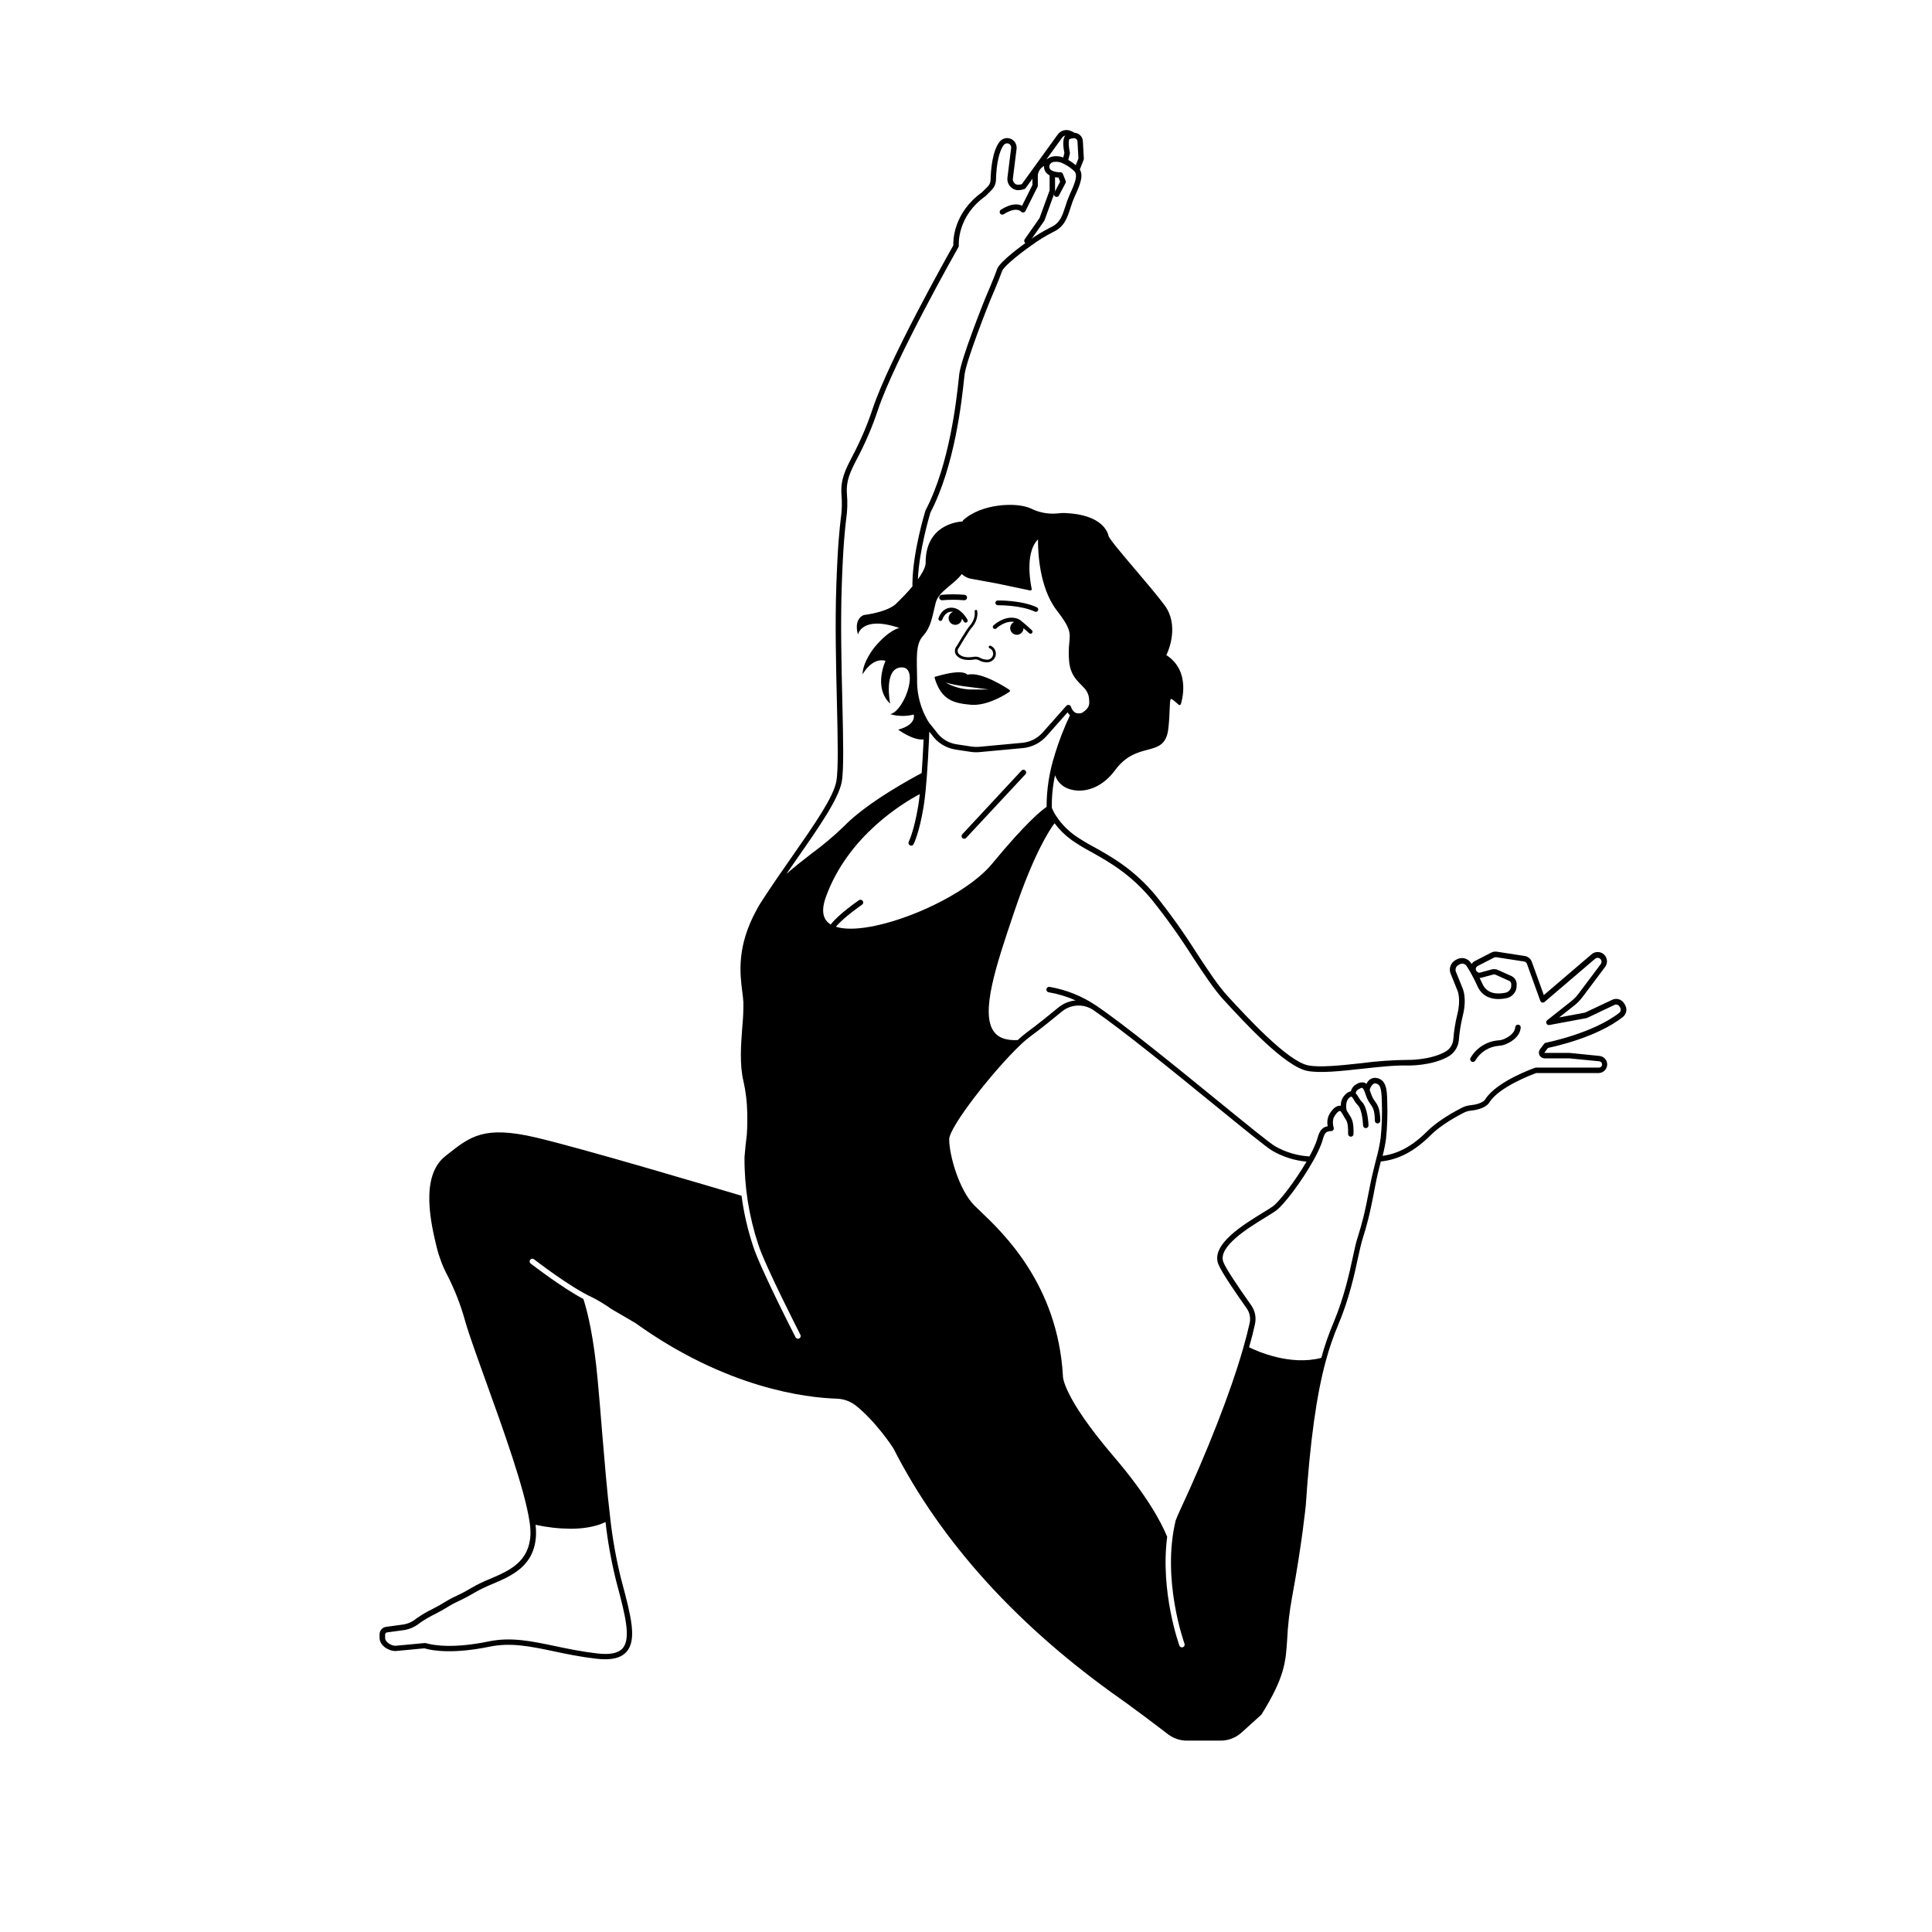 <?xml version="1.0" encoding="UTF-8"?>
<!-- Uploaded to: SVG Repo, www.svgrepo.com, Generator: SVG Repo Mixer Tools -->
<svg fill="#000000" width="800px" height="800px" version="1.1" viewBox="144 144 512 512" xmlns="http://www.w3.org/2000/svg">
 <g>
  <path d="m411.63 327.21c0.047-0.152-0.008-0.316-0.137-0.406-0.301-0.207-7.371-4.965-11.07-3.996-1.172-1.016-3.828-0.848-8.535 0.512h-0.066l0.004 0.004c-0.035 0.02-0.062 0.043-0.09 0.07l-0.043 0.102v0.043c-0.008 0.051-0.008 0.102 0 0.152 1.793 5.91 5.09 6.664 9.535 7.074 0.266 0 0.527 0.035 0.793 0.035 4.527 0 9.312-3.34 9.527-3.492 0 0 0.051-0.035 0.066-0.066 0.016-0.027 0-0.051 0-0.07l0.016 0.035zm-12.156-1.34c1.801 0.215 4.32 0.555 6.613 0.855h-4.938c-2.301-0.082-4.551-0.719-6.555-1.848 1.598 0.453 3.231 0.785 4.879 0.992z"/>
  <path d="m417.5 311.06c-1.02-0.98-2.086-1.91-3.195-2.777-0.379-0.234-0.793-0.402-1.227-0.492-3.051-0.633-5.699 1.855-5.816 1.965h0.004c-0.211 0.211-0.211 0.555 0 0.766 0.105 0.105 0.246 0.164 0.395 0.164 0.137 0 0.266-0.051 0.367-0.145 0 0 2.281-2.16 4.723-1.715v0.004c-0.141 0.066-0.27 0.148-0.383 0.25-0.473 0.383-0.719 0.98-0.652 1.582 0.07 0.605 0.445 1.133 0.996 1.395 0.547 0.266 1.191 0.227 1.707-0.098 0.516-0.324 0.828-0.887 0.828-1.496 0.762 0.676 1.441 1.289 1.441 1.297 0.102 0.117 0.25 0.188 0.41 0.184 0.207 0 0.395-0.121 0.484-0.312 0.086-0.188 0.059-0.41-0.074-0.57z"/>
  <path d="m400.39 308.22c-0.43-0.762-0.973-1.457-1.613-2.051-0.055-0.043-0.121-0.082-0.188-0.109-0.027-0.043-0.059-0.086-0.098-0.121-0.668-0.582-1.52-0.906-2.406-0.906-2.547 0.059-3.348 2.719-3.375 2.828-0.043 0.137-0.027 0.285 0.043 0.41 0.07 0.129 0.188 0.219 0.324 0.258 0.285 0.086 0.586-0.078 0.668-0.367 0 0 0.598-2.008 2.367-2.051h0.004c0.145 0 0.293 0.016 0.438 0.043-0.496 0.18-0.883 0.57-1.062 1.062-0.18 0.492-0.129 1.043 0.137 1.496 0.266 0.453 0.719 0.766 1.234 0.852 0.52 0.09 1.047-0.059 1.445-0.402 0.363-0.305 0.582-0.742 0.613-1.215 0.324 0.434 0.512 0.777 0.52 0.777 0.066 0.125 0.176 0.219 0.312 0.262 0.137 0.039 0.281 0.027 0.406-0.039 0.266-0.137 0.367-0.461 0.23-0.727z"/>
  <path d="m418.79 304.95c-4.16-1.949-10.328-1.812-10.387-1.812v-0.004c-0.168 0.004-0.328 0.07-0.445 0.191-0.113 0.121-0.18 0.285-0.176 0.449 0.023 0.352 0.312 0.621 0.664 0.621 1.023 0 6.312 0.059 9.809 1.691 0.082 0.043 0.176 0.066 0.266 0.062 0.293-0.004 0.543-0.211 0.605-0.496 0.066-0.285-0.074-0.574-0.336-0.703z"/>
  <path d="m399.52 303.07h-0.066 0.004c-1.918-0.164-3.844-0.164-5.758 0-0.191 0.02-0.383-0.039-0.531-0.16-0.152-0.121-0.246-0.293-0.266-0.484-0.043-0.398 0.246-0.754 0.645-0.797 2.012-0.176 4.035-0.176 6.047 0 0.395 0.02 0.703 0.355 0.688 0.754-0.02 0.395-0.355 0.703-0.754 0.688z"/>
  <path d="m405.61 319.53h-0.352l-0.613-0.094c-0.387-0.07-0.758-0.207-1.102-0.398-0.375-0.238-0.824-0.336-1.266-0.273-2.246 0.375-3.871 0-4.816-1.102-0.57-0.723-0.539-1.75 0.074-2.438l1.484-2.453 0.469-0.719-0.004-0.004c0.391-0.676 0.824-1.328 1.297-1.949 1.922-2.094 1.527-3.953 1.504-4.023-0.047-0.191 0.074-0.387 0.266-0.434 0.094-0.023 0.191-0.008 0.273 0.043 0.078 0.051 0.137 0.133 0.156 0.227 0 0.086 0.52 2.281-1.668 4.672v-0.004c-0.445 0.59-0.852 1.211-1.215 1.852-0.203 0.316-0.367 0.59-0.477 0.719l-1.496 2.484c-0.402 0.426-0.449 1.074-0.117 1.555 0.77 0.906 2.16 1.195 4.16 0.855 0.59-0.086 1.191 0.035 1.699 0.344 0.277 0.16 0.578 0.27 0.895 0.324l0.605 0.094h-0.004c0.461 0.074 0.93-0.059 1.285-0.359 0.352-0.305 0.555-0.75 0.551-1.215-0.004-0.629-0.379-1.191-0.957-1.441-0.184-0.078-0.266-0.289-0.188-0.473 0.082-0.184 0.293-0.27 0.477-0.188 0.836 0.363 1.383 1.188 1.387 2.102-0.008 1.258-1.027 2.277-2.289 2.281z"/>
  <path d="m409.64 200.89c-0.25 0-0.48-0.129-0.613-0.34-0.102-0.16-0.133-0.355-0.09-0.543 0.043-0.188 0.156-0.348 0.32-0.449 2.879-1.793 4.641-1.512 5.594-1.035l2.75-5.477v-2.695c-0.004-0.031-0.004-0.062 0-0.094 0.094-0.805 0.398-1.574 0.875-2.231 0.82-1.043 2.012-1.734 3.328-1.922 0.391-0.043 0.746 0.242 0.789 0.633 0.023 0.191-0.031 0.383-0.148 0.531-0.121 0.152-0.293 0.246-0.484 0.27-0.918 0.137-1.746 0.617-2.324 1.344-0.324 0.449-0.535 0.973-0.605 1.52v2.809c0 0.113-0.027 0.223-0.078 0.324l-3.195 6.383c-0.109 0.223-0.328 0.371-0.578 0.395-0.246 0.023-0.488-0.082-0.641-0.277-0.035-0.043-1.203-1.348-4.519 0.719-0.109 0.082-0.242 0.129-0.379 0.137z"/>
  <path d="m416.14 208.55c-0.148 0-0.293-0.043-0.418-0.129-0.32-0.23-0.398-0.676-0.172-1l3.938-5.629 2.672-7.336v-4.188c0-0.398 0.32-0.719 0.719-0.719 0.398 0 0.719 0.32 0.719 0.719v4.32c0 0.082-0.016 0.164-0.043 0.242l-2.742 7.535c-0.02 0.062-0.051 0.121-0.086 0.176l-3.996 5.699c-0.133 0.191-0.352 0.309-0.59 0.309z"/>
  <path d="m429.39 189.7c-0.094 0-0.184-0.02-0.27-0.051-0.176-0.07-0.32-0.211-0.395-0.387-0.074-0.176-0.078-0.371-0.008-0.551l1.078-2.707-0.25-4.512c-0.012-0.242-0.121-0.465-0.301-0.625-0.18-0.156-0.414-0.234-0.648-0.219h-0.223c-0.332 0.027-0.66 0.102-0.965 0.23-0.281 0.266-0.23 1.988 0.109 3.519 0.027 0.109 0.027 0.223 0 0.332l-0.539 2.16h-0.004c-0.094 0.387-0.484 0.621-0.871 0.523-0.383-0.094-0.617-0.484-0.523-0.871l0.496-2.016c-0.297-1.402-0.719-4.32 0.719-4.981v0.004c0.438-0.191 0.902-0.309 1.375-0.348h0.273c0.625-0.055 1.242 0.145 1.715 0.551 0.477 0.406 0.77 0.984 0.812 1.609l0.258 4.68c0.004 0.102-0.016 0.203-0.051 0.301l-1.137 2.879c-0.098 0.277-0.359 0.465-0.652 0.477z"/>
  <path d="m399.52 366.28c-0.18 0-0.355-0.066-0.488-0.191-0.281-0.281-0.281-0.734 0-1.016l15.703-16.891c0.277-0.262 0.707-0.262 0.984-0.004 0.277 0.258 0.305 0.688 0.066 0.98l-15.742 16.891 0.004 0.004c-0.137 0.145-0.328 0.227-0.527 0.227z"/>
  <path d="m534.33 425.43c-0.113 0-0.227-0.027-0.332-0.078-0.348-0.184-0.488-0.613-0.309-0.965 1.543-2.691 4.32-4.445 7.414-4.68 0.422-0.02 0.84-0.105 1.238-0.258 0.922-0.352 3.059-1.375 3.223-3.254 0.02-0.191 0.109-0.367 0.258-0.488 0.148-0.125 0.336-0.184 0.527-0.164 0.398 0.035 0.691 0.387 0.656 0.781-0.238 2.676-2.965 4.016-4.125 4.461v0.004c-0.527 0.199-1.086 0.32-1.648 0.359-2.598 0.188-4.938 1.645-6.254 3.894-0.125 0.242-0.375 0.391-0.648 0.387z"/>
  <path d="m574.62 410.25-0.215-0.352c-0.656-1.082-2.027-1.488-3.168-0.934l-7.199 3.391-6.852 1.273 4.074-3.203h0.004c0.812-0.656 1.535-1.41 2.156-2.246l5.902-7.867c0.812-1.008 0.707-2.469-0.238-3.356-0.945-0.883-2.41-0.883-3.359-0.008l-12.594 10.762-3.188-8.824h-0.004c-0.297-0.82-1.016-1.41-1.879-1.539l-7.406-1.145h0.004c-0.496-0.066-0.996 0.016-1.441 0.238l-4.32 2.223h0.004c-0.367 0.188-0.68 0.465-0.91 0.805l-0.195-0.301h0.004c-0.816-1.234-2.445-1.633-3.738-0.914l-0.383 0.207h0.004c-1.246 0.711-1.777 2.227-1.254 3.559l1.82 4.5s1 2.16-0.051 6.356v-0.004c-0.527 2.148-0.883 4.336-1.055 6.543-0.098 1.355-0.859 2.578-2.039 3.262-4.082 2.332-10.078 2.215-10.078 2.211l0.004-0.004c-4.051 0.039-8.094 0.324-12.109 0.855-5.461 0.598-11.121 1.215-14.23 0.598-5.457-1.094-16.137-12.695-21.27-18.273l-0.066-0.07c-2.504-2.719-5.144-6.738-8.203-11.379h0.004c-3.344-5.309-6.984-10.422-10.902-15.324-5.758-6.91-11.629-10.199-16.352-12.832-1.738-0.918-3.418-1.934-5.039-3.043-1.867-1.34-3.484-2.992-4.781-4.891-0.527-0.758-0.973-1.574-1.324-2.43-0.062-2.902 0.223-5.801 0.844-8.637 0.605 1.777 2.039 3.144 3.844 3.668 0.836 0.266 1.707 0.398 2.582 0.398 2.914 0 6.512-1.395 9.5-5.434 2.879-3.902 6.016-4.715 8.535-5.371 2.707-0.719 5.039-1.309 5.535-5.457 0.266-2.16 0.332-3.996 0.375-5.32 0.043-1.16 0.094-2.606 0.324-2.699 0.113-0.051 0.52 0.086 2.051 1.512v0.004c0.094 0.078 0.215 0.109 0.332 0.086 0.117-0.031 0.211-0.117 0.254-0.23 0-0.086 2.981-8.594-3.836-13.004 0.719-1.441 3.375-8.031-0.477-13.223-1.887-2.535-4.902-6.082-7.816-9.516-3.223-3.793-6.879-8.098-7.031-8.859-0.195-0.938-1.633-5.629-11.445-6.047-0.676-0.031-1.355 0-2.027 0.094-2.441 0.246-4.902-0.203-7.098-1.301-3.871-1.801-13.336-1.254-17.992 3.152-0.074 0.07-0.113 0.172-0.109 0.273-1.785 0.113-9.797 1.164-9.797 10.902 0 0 0.266 1.238-2.059 4.457 0.324-7.609 3.074-16.879 3.332-17.727 6.477-12.406 8.32-29.789 8.926-35.504l0.102-0.914c0.438-3.965 6.699-19.555 6.758-19.691 0.059-0.137 2.527-5.871 3.219-7.918 0.273-0.836 3.262-3.598 7.773-6.766 1.82-1.332 3.746-2.516 5.758-3.543 2.957-1.348 3.742-3.801 4.578-6.398 0.312-1.047 0.691-2.074 1.137-3.07 1.742-3.707 2.375-5.887 1.051-7.5-0.949-0.965-2.047-1.766-3.254-2.371-0.996-0.578-2.148-0.832-3.297-0.719-0.695 0.059-1.352 0.34-1.871 0.801-0.043 0.027-0.078 0.062-0.109 0.102-0.395 0.422-0.633 0.969-0.668 1.547-0.121 1.324 0.605 2.332 2.051 2.879 0.578 0.188 1.18 0.297 1.785 0.324l0.426 1.078-1.562 2.965c-0.094 0.168-0.117 0.371-0.062 0.555 0.059 0.188 0.184 0.344 0.355 0.434 0.172 0.09 0.375 0.105 0.559 0.047 0.184-0.059 0.336-0.191 0.422-0.367l1.715-3.254v0.004c0.098-0.188 0.109-0.402 0.035-0.598l-0.719-1.828c-0.113-0.297-0.406-0.484-0.723-0.461-0.605 0.004-1.207-0.082-1.785-0.262-1.043-0.367-1.129-0.914-1.094-1.352 0.016-0.234 0.102-0.461 0.246-0.648l0.059-0.051c0.297-0.27 0.684-0.43 1.086-0.445 0.844-0.086 1.695 0.102 2.434 0.527 1.062 0.52 2.035 1.211 2.879 2.043 0.719 0.898 0.426 2.41-1.246 5.973-0.473 1.055-0.875 2.141-1.203 3.246-0.801 2.484-1.441 4.449-3.809 5.527-2.086 1.051-4.086 2.262-5.981 3.629-1.266 0.891-7.637 5.457-8.312 7.492-0.676 2.035-3.152 7.75-3.18 7.832-0.258 0.648-6.398 15.926-6.859 20.086l-0.094 0.922c-0.605 5.656-2.441 22.879-8.809 35.051-0.023 0.039-0.039 0.078-0.051 0.121-0.137 0.438-3.332 10.898-3.441 19.188v0.891 0.004c-1.285 1.508-2.648 2.949-4.078 4.316 0 0-1.52 2.254-8.824 3.262 0 0-2.742 0.836-1.527 5.184 0 0 0.914-5.152 10.961-1.77 0 0-2.742 0.438-6.695 5.262 0 0-3.043 3.801-3.043 7.047 0 0 2.434-4.606 6.082-3.598 0 0-3.348 7.066 1.223 11.355 0 0-1.895-9.473 3-9.617 1.582-0.051 2.215 1.172 2.215 2.879 0 3.496-2.707 9.031-5.219 9.523l0.004-0.004c2.035 0.594 4.191 0.629 6.242 0.102 0 0 0.906 2.641-4.109 4.008 0 0 3.953 2.922 6.731 2.59-0.152 3.305-0.324 6.297-0.512 8.91-1.898 0.992-14.352 7.644-20.59 14.098l-0.004 0.004c-2.676 2.59-5.527 4.996-8.535 7.195-2.273 1.762-4.586 3.555-6.723 5.441 0.941-1.367 1.887-2.719 2.812-4.059 5.91-8.477 11.012-15.836 11.848-20.312 0.598-3.223 0.402-11.27 0.164-21.457-0.23-9.645-0.488-20.578-0.152-30.473 0.367-10.891 0.871-15.188 1.172-17.75l0.004 0.004c0.32-2.211 0.387-4.449 0.195-6.676-0.246-3.598 0.871-5.793 2.719-9.391l0.004-0.004c2.168-4.098 3.996-8.367 5.461-12.77 4.484-13.473 21.203-42.945 21.375-43.242v0.004c0.07-0.129 0.102-0.273 0.086-0.418 0-0.309-0.512-7.664 7.031-13.047v-0.004c0.031-0.023 0.062-0.051 0.09-0.078l1.57-1.57h-0.004c0.723-0.715 1.141-1.68 1.168-2.695 0.113-4.406 0.887-7.793 2.109-9.293 0.207-0.25 0.516-0.391 0.84-0.391 0.285 0 0.559 0.113 0.758 0.316 0.203 0.199 0.316 0.473 0.316 0.758v0.145l-0.98 7.844c-0.109 0.828 0.137 1.66 0.676 2.297 0.488 0.621 1.223 1 2.008 1.043 0.602 0.016 1.199-0.078 1.766-0.273 0.145-0.047 0.273-0.137 0.367-0.258l9.672-13.375c0.414-0.559 1.168-0.742 1.793-0.438l0.648 0.324c0.355 0.176 0.785 0.031 0.965-0.324 0.176-0.355 0.035-0.785-0.316-0.965l-0.656-0.324c-1.258-0.617-2.773-0.246-3.598 0.887l-9.523 13.168c-0.344 0.098-0.699 0.141-1.059 0.137-0.371-0.012-0.715-0.184-0.949-0.473-0.281-0.324-0.41-0.75-0.352-1.172l0.984-7.918v-0.273c0-1.066-0.672-2.016-1.676-2.371-1-0.355-2.121-0.043-2.793 0.781-1.941 2.375-2.359 7.383-2.434 10.164v-0.004c-0.012 0.664-0.281 1.293-0.754 1.758l-1.527 1.531c-7.516 5.398-7.644 12.66-7.594 14.07-1.441 2.539-17.035 30.273-21.383 43.32-1.438 4.332-3.238 8.535-5.375 12.566-1.895 3.684-3.144 6.117-2.879 10.148 0.188 2.137 0.125 4.293-0.188 6.414-0.301 2.582-0.812 6.918-1.18 17.871-0.34 9.934-0.078 20.871 0.152 30.551 0.23 9.68 0.426 18.078-0.145 21.16-0.777 4.195-5.793 11.402-11.609 19.75-2.519 3.598-5.125 7.348-7.688 11.266-0.246 0.383-0.48 0.719-0.719 1.121-0.066 0.086-0.121 0.172-0.168 0.266-0.266 0.418-0.531 0.871-0.754 1.309l-0.035 0.051c0 0.059-0.066 0.113-0.094 0.172-5.406 9.766-4.469 17.051-3.852 21.867 0.129 1.043 0.25 1.949 0.289 2.75h-0.004c0.027 2.144-0.066 4.285-0.277 6.422-0.359 4.723-0.77 10.078 0.301 14.488 0.613 2.734 0.949 5.527 1 8.332 0.016 0.07 0.016 0.141 0 0.211 0.004 0.023 0.004 0.047 0 0.07 0.086 3.18-0.113 5.543-0.113 5.57-0.266 2.066-0.461 4.039-0.613 5.93-0.055 7.891 1.184 15.734 3.672 23.219 1.793 5.594 11.047 23.68 11.141 23.867 0.18 0.352 0.039 0.781-0.309 0.965-0.105 0.051-0.219 0.078-0.332 0.078-0.27 0-0.516-0.148-0.641-0.387-0.383-0.719-9.406-18.383-11.227-24.082-1.453-4.367-2.488-8.859-3.09-13.418-6.477-1.93-42.199-12.574-54.578-15.461-13.602-3.176-17.273-0.301-23.305 4.469l-0.582 0.461c-6.859 5.383-3.785 18.121-2.305 24.246l0.004 0.004c0.648 2.609 1.613 5.129 2.879 7.5 1.938 3.812 3.488 7.809 4.625 11.934 0.992 3.484 3.074 9.25 5.477 15.926 4.598 12.77 10.32 28.66 11.602 37.273l0.004 0.004c0.18 1.125 0.262 2.266 0.242 3.41-0.332 7.32-5.606 9.578-10.715 11.762-1.617 0.645-3.188 1.398-4.699 2.266-1.34 0.809-2.723 1.547-4.141 2.211-1.215 0.559-2.398 1.195-3.535 1.906-0.625 0.418-1.684 0.973-2.801 1.562h0.004c-1.527 0.734-2.992 1.598-4.375 2.574-0.988 0.828-2.184 1.375-3.457 1.578l-4.594 0.625h0.004c-0.973 0.152-1.684 0.992-1.68 1.973v0.938c0 1.965 2.262 3.492 4.269 3.492l7.602-0.719c2.461 0.719 7.918 1.488 17.332-0.445 5.598-1.152 10.852-0.051 16.93 1.223 3.332 0.719 7.109 1.496 11.328 1.98l-0.004-0.004c0.773 0.094 1.551 0.145 2.332 0.148 2.648 0 4.519-0.664 5.688-2.008 2.785-3.219 1.121-9.508-1.18-18.215l-0.301-1.137h-0.004c-1.316-5.316-2.277-10.715-2.879-16.16v-0.078c-0.848-7.031-1.477-14.734-2.16-22.879-0.359-4.41-0.719-8.969-1.145-13.496-1.027-11.234-2.606-17.844-3.793-21.504-5.887-3.137-13.559-9.098-13.918-9.355v-0.004c-0.168-0.109-0.281-0.285-0.312-0.484-0.031-0.195 0.023-0.398 0.145-0.555 0.125-0.16 0.309-0.258 0.508-0.273 0.199-0.02 0.398 0.051 0.543 0.184 0.094 0.07 9.621 7.465 15.438 10.078h0.004c1.734 0.898 3.406 1.918 5 3.051 3.633 2.094 6.414 3.766 6.434 3.769 24.133 17.316 45.301 19.758 53.262 20v0.004c1.828 0.043 3.59 0.668 5.039 1.781 5.269 4.188 9.652 10.797 9.977 11.32 12.645 24.852 32.934 47.23 60.293 66.512l1.488 1.059c2.828 2.051 6.477 4.766 11.062 8.277h-0.004c1.426 1.086 3.168 1.672 4.961 1.672h8.988c2.023-0.004 3.973-0.75 5.477-2.106l5.203-4.699c0.051-0.043 0.098-0.094 0.133-0.148 6.16-9.918 6.414-13.898 6.793-19.922 0.176-3.668 0.598-7.316 1.258-10.926 2.719-14.691 3.656-24.473 3.672-24.559 1.145-17.016 2.828-29.184 5.312-38.297 0.879-3.266 1.984-6.469 3.301-9.586 2.844-6.723 4.32-13.414 5.254-17.844 0.387-1.793 0.719-3.211 0.984-4.203l0.316-1.027c0.922-2.992 1.715-5.578 3.246-13.762 0.418-2.223 0.938-4.32 1.395-6.109l0.07-0.289c4.742-0.496 8.961-2.719 13.23-6.988 2.727-2.719 7.066-5.082 8.816-5.965l0.004-0.004c0.562-0.281 1.168-0.457 1.793-0.516 3.816-0.402 4.82-1.914 5.039-2.348 2.676-4.031 11.207-7.199 12.285-7.621h16.555c1.254-0.004 2.269-1.02 2.273-2.273 0.008-1.176-0.887-2.16-2.059-2.262l-7.902-0.797h-6.613c-0.016 0.004-0.035 0.004-0.051 0-0.02-0.023-0.02-0.059 0-0.082l0.93-1.238c1.941-0.402 13.148-2.879 19.863-8.211 0.98-0.789 1.211-2.191 0.531-3.254zm-288.69 137.84c3.043 0.668 6.144 1.016 9.262 1.043 3.152 0 6.477-0.434 9.277-1.777 0.586 5.188 1.512 10.332 2.762 15.402l0.301 1.137c2.102 7.973 3.766 14.266 1.484 16.906-1.145 1.324-3.359 1.77-6.766 1.375-4.152-0.48-7.731-1.23-11.199-1.957-6.234-1.309-11.617-2.441-17.512-1.23-9.301 1.914-14.504 1.094-16.785 0.438h0.004c-0.086-0.016-0.176-0.016-0.258 0l-7.664 0.719c-1.211 0-2.769-0.992-2.769-2.051v-0.938l-0.004 0.004c0-0.266 0.188-0.496 0.445-0.547l4.594-0.625c1.531-0.246 2.973-0.898 4.168-1.895 1.309-0.91 2.691-1.715 4.129-2.41 1.145-0.613 2.231-1.18 2.914-1.625v-0.004c1.086-0.68 2.211-1.289 3.379-1.82 1.457-0.684 2.879-1.445 4.258-2.281 1.453-0.82 2.961-1.543 4.516-2.16 5.254-2.246 11.215-4.793 11.586-13.02 0.027-0.895-0.016-1.793-0.121-2.684zm101.11-223.16v-1.16c-0.066-5.305-0.453-8.961 1.531-11.199 2.16-2.398 2.367-4.707 3.391-8.801 0.77-3.094 4.938-4.902 6.902-7.637 0.258 0.223 0.531 0.426 0.82 0.605 0.508 0.32 1.074 0.539 1.664 0.641l6.961 1.273 8.672 1.828c0.121 0.02 0.246-0.016 0.34-0.102 0.082-0.09 0.113-0.215 0.086-0.332 0-0.102-2.16-9.254 1.676-13.105-0.035 2.879 0.23 12.68 4.965 18.805 3.68 4.758 3.598 5.93 3.332 8.5-0.18 1.648-0.199 3.309-0.055 4.961 0.289 3.34 1.801 4.867 3.129 6.211 1.078 1.086 2.008 2.023 2.16 3.75 0.152 1.727 0.051 2.445-1.77 3.691-0.609 0.273-1.301 0.273-1.91 0l-0.086-0.066c-0.48-0.355-0.84-0.863-1.016-1.438-0.062-0.262-0.27-0.465-0.531-0.527-0.262-0.066-0.539 0.02-0.719 0.227l-6.262 7.059c-1.387 1.562-3.312 2.543-5.391 2.734l-11.473 1.066c-0.645 0.055-1.297 0.035-1.938-0.059l-4.043-0.613v0.004c-2.215-0.344-4.184-1.594-5.434-3.449l-1.828-2.281c-0.145-0.262-0.305-0.516-0.477-0.762-1.699-3-2.629-6.379-2.699-9.824zm-21.527 64.676c2.16-2.582 6.894-5.824 6.945-5.859 0.324-0.227 0.402-0.672 0.18-0.996-0.223-0.328-0.664-0.41-0.992-0.191-0.223 0.152-5.281 3.598-7.5 6.441-2.16-1.309-2.578-3.75-1.23-7.434 5.902-16.18 20.629-24.902 24.836-27.121-0.145 1.309-0.281 2.359-0.434 3.246-1.102 6.613-2.477 9.355-2.492 9.355h0.004c-0.086 0.168-0.102 0.367-0.047 0.551 0.059 0.18 0.188 0.332 0.359 0.422 0.102 0.055 0.215 0.082 0.328 0.078 0.27 0 0.52-0.148 0.641-0.391 0.059-0.113 1.484-2.914 2.629-9.797 0.203-1.188 0.387-2.664 0.582-4.648 0.113-1.215 0.223-2.492 0.316-3.777 0.207-2.793 0.395-6.031 0.562-9.629 0-0.719 0.059-1.395 0.078-1.957l0.574 0.719h0.004c1.477 2.168 3.785 3.621 6.375 4.023l4.051 0.613c0.754 0.105 1.52 0.129 2.277 0.062l11.473-1.066v0.004c2.445-0.23 4.711-1.379 6.34-3.219l5.551-6.262h-0.004c0.172 0.289 0.383 0.555 0.629 0.785-1.598 3.371-2.941 6.859-4.031 10.43v0.051-0.004c-1.434 4.461-2.164 9.117-2.16 13.801-1.215 0.812-5.34 4.016-14.395 15.008-8.16 9.965-32.465 19.609-41.418 16.758zm91.062 154.94c-0.375 0.801-0.719 1.621-1.023 2.445-3.766 15.676 2.281 32.387 2.352 32.609v0.004c0.137 0.371-0.051 0.781-0.422 0.918-0.082 0.035-0.168 0.055-0.254 0.051-0.301 0-0.574-0.188-0.676-0.473-0.066-0.18-5.133-14.223-3.238-28.84-1.664-4.043-5.457-11.07-14.098-21.188-13.711-16.035-13.531-21.332-13.531-21.363v-0.129c-1.391-24.105-15.785-37.793-21.93-43.637-0.656-0.617-1.195-1.137-1.613-1.562-3.965-4.059-6.594-13.199-6.594-17.461 0-3.254 11.645-18.172 18.957-25.09 0.746-0.719 1.535-1.395 2.359-2.023 3.074-2.266 6.348-4.922 8.559-6.75 2.375-1.945 5.742-2.106 8.293-0.402 7.621 5.203 21.297 16.336 32.281 25.285 7.586 6.184 13.582 11.062 15.188 12.027l-0.004-0.004c2.777 1.609 5.867 2.59 9.062 2.879-2.992 5.141-7.09 10.438-8.832 11.781-0.52 0.402-1.531 1.023-2.715 1.742-5.195 3.176-13.906 8.477-11.816 13.676 0.906 2.254 5.094 8.285 7.508 11.68v0.004c0.793 1.121 1.078 2.527 0.785 3.871-0.438 2-1.008 4.227-1.691 6.606-3.305 11.602-9.473 27.395-16.906 43.344zm53.305-98.875-0.004-0.004c-0.262 1.77-0.629 3.523-1.102 5.25l-0.215 0.844c-0.461 1.844-0.992 3.93-1.441 6.195-1.527 8.105-2.266 10.531-3.211 13.602l-0.316 1.035c-0.316 1.051-0.625 2.492-1.023 4.32-0.941 4.375-2.375 10.984-5.168 17.582h0.004c-1.289 3.043-2.375 6.168-3.246 9.355-8.234 2.16-16.977-1.742-19.137-2.812 0.625-2.16 1.152-4.254 1.555-6.117 0.395-1.75 0.023-3.582-1.016-5.039-4.043-5.688-6.723-9.84-7.34-11.379-1.633-4.094 6.738-9.199 11.234-11.941 1.258-0.77 2.262-1.383 2.844-1.836 1.988-1.531 6.562-7.473 9.715-13.113 0.793-1.391 1.496-2.832 2.102-4.316 0.152-0.375 0.266-0.777 0.383-1.164 0.273-0.93 0.527-1.805 1.137-2.16 0.355-0.152 0.738-0.227 1.121-0.219 0.227 0 0.441-0.105 0.578-0.285 0.133-0.188 0.176-0.422 0.105-0.641-0.262-0.832-0.277-1.723-0.035-2.562 0.461-0.973 1.238-1.836 1.668-1.852 0.215 0 0.434 0.359 0.52 0.52 0.281 0.496 0.527 0.871 0.719 1.203 0.684 1.043 0.992 1.527 0.949 4.375h0.004c0 0.191 0.074 0.375 0.211 0.508 0.133 0.137 0.316 0.211 0.508 0.211s0.375-0.074 0.508-0.211c0.137-0.133 0.211-0.316 0.211-0.508 0.043-3.16-0.332-3.871-1.18-5.184-0.188-0.289-0.402-0.625-0.641-1.043-0.094-0.402-0.48-2.391 0.719-3.383 0.387-0.309 0.539-0.301 0.582-0.281 0.238 0.242 0.438 0.52 0.594 0.82 0.305 0.559 0.688 1.07 1.137 1.527 0.836 0.805 1.254 3.664 1.316 5.277v-0.004c0 0.191 0.074 0.375 0.211 0.512 0.133 0.133 0.316 0.211 0.508 0.211 0.191 0 0.375-0.078 0.508-0.211 0.137-0.137 0.211-0.32 0.211-0.512 0-0.48-0.23-4.785-1.762-6.254-0.348-0.371-0.648-0.785-0.898-1.23-0.199-0.363-0.441-0.707-0.723-1.016 0.043-0.484 0.344-0.906 0.785-1.105 0.48-0.273 0.789-0.387 0.93-0.344 0.059 0 0.273 0.152 0.605 0.93 0.113 0.273 0.246 0.625 0.387 1.074v-0.008c0.266 0.84 0.672 1.625 1.203 2.328 0.625 0.891 1.121 1.598 1.16 4.391 0 0.188 0.074 0.371 0.207 0.508 0.137 0.133 0.32 0.211 0.512 0.211 0.191 0 0.371-0.078 0.508-0.211 0.137-0.137 0.211-0.32 0.211-0.508-0.043-3.238-0.719-4.195-1.441-5.203l0.004-0.004c-0.449-0.582-0.793-1.238-1.016-1.941-0.129-0.395-0.246-0.719-0.359-1 0.125-0.637 0.473-1.207 0.977-1.613 0.215-0.137 0.477-0.172 0.719-0.102 0.992 0.238 1.441 0.992 1.52 4.656 0.133 3.293 0.027 6.59-0.316 9.867zm63.301-33.316c-6.938 5.5-19.434 7.961-19.52 7.981h-0.004c-0.176 0.031-0.332 0.129-0.438 0.273l-1.094 1.441v-0.004c-0.348 0.461-0.406 1.082-0.145 1.598 0.258 0.516 0.789 0.84 1.367 0.836h6.543l7.961 0.777h-0.004c0.418 0.051 0.727 0.41 0.723 0.828 0 0.461-0.375 0.836-0.836 0.836h-16.676c-0.082 0-0.16 0.012-0.238 0.043-0.41 0.145-10.078 3.555-13.156 8.277l-0.059 0.109s-0.613 1.203-3.894 1.547v-0.004c-0.801 0.082-1.582 0.309-2.301 0.672-1.801 0.922-6.305 3.359-9.168 6.227-3.863 3.871-7.652 5.953-11.84 6.519 0.391-1.477 0.691-2.977 0.906-4.492 0.344-3.348 0.453-6.715 0.316-10.074-0.043-2.965-0.266-5.461-2.621-6.031-0.641-0.172-1.324-0.062-1.879 0.301-0.438 0.312-0.785 0.738-1.008 1.23-0.164-0.156-0.359-0.277-0.574-0.352-0.73-0.16-1.492 0.004-2.094 0.445-0.727 0.383-1.254 1.059-1.441 1.855-0.465 0.098-0.898 0.32-1.25 0.641-0.938 0.797-1.465 1.969-1.441 3.195h-0.301c-1.641 0.051-2.801 2.402-2.922 2.672-0.348 0.875-0.43 1.836-0.238 2.758-0.324 0.059-0.641 0.164-0.938 0.309-1.129 0.648-1.496 1.906-1.82 3.016-0.109 0.375-0.215 0.719-0.34 1.035h0.004c-0.512 1.25-1.094 2.469-1.75 3.648-3.203-0.188-6.316-1.113-9.105-2.703-1.52-0.906-7.773-6.004-15.012-11.906-11.012-8.961-24.707-20.152-32.387-25.363h-0.004c-3.719-2.512-7.93-4.203-12.355-4.965-0.398-0.062-0.773 0.207-0.836 0.605-0.062 0.395 0.207 0.77 0.605 0.832 2.461 0.41 4.863 1.137 7.141 2.16-1.676 0.145-3.266 0.797-4.562 1.863-2.195 1.812-5.457 4.457-8.5 6.699v0.004c-0.801 0.605-1.562 1.254-2.289 1.941-2.988 0.137-5.039-0.562-6.254-2.16-3.758-4.91 0.57-17.727 5.144-31.285l0.324-0.949c5.039-14.891 9.117-21.168 10.543-23.074 1.285 1.711 2.824 3.223 4.562 4.477 1.656 1.145 3.375 2.188 5.152 3.129 4.613 2.582 10.352 5.793 15.941 12.5l0.004 0.004c3.894 4.852 7.516 9.914 10.844 15.172 3.094 4.691 5.758 8.75 8.348 11.566l0.066 0.066c5.637 6.125 16.129 17.523 22.047 18.715 3.332 0.668 8.84 0.066 14.668-0.574 4.262-0.469 8.637-0.949 11.906-0.848 0.258 0 6.426 0.137 10.859-2.398v-0.008c1.586-0.918 2.617-2.566 2.754-4.394 0.172-2.129 0.512-4.242 1.023-6.312 1.195-4.766 0-7.234 0-7.285l-1.805-4.457-0.004 0.004c-0.25-0.656 0.008-1.402 0.613-1.758l0.387-0.207c0.637-0.355 1.438-0.16 1.836 0.445 0.402 0.613 0.82 1.309 1.246 2.078 0.555 0.984 1.109 2.102 1.656 3.312 1.254 2.785 3.988 3.894 7.699 3.129 1.641-0.34 2.777-1.84 2.664-3.512v-0.344c-0.066-0.875-0.598-1.645-1.395-2.008l-3.598-1.621h-0.004c-0.504-0.227-1.074-0.273-1.609-0.129l-3.043 0.828c-0.195 0.066-0.52 0.172-1.059-0.469l-0.043-0.086h-0.004c-0.191-0.453 0.004-0.977 0.449-1.195l4.32-2.215h-0.004c0.18-0.09 0.383-0.125 0.582-0.102l7.406 1.145c0.328 0.062 0.602 0.289 0.723 0.605l3.543 9.801h-0.004c0.078 0.223 0.262 0.391 0.488 0.453 0.23 0.062 0.477 0.004 0.656-0.152l13.387-11.438v0.004c0.277-0.246 0.668-0.32 1.016-0.188 0.309 0.109 0.543 0.359 0.641 0.672 0.094 0.316 0.035 0.656-0.16 0.918l-5.902 7.867c-0.555 0.738-1.203 1.406-1.926 1.98l-6.371 5.039v-0.004c-0.254 0.207-0.336 0.559-0.199 0.855s0.453 0.465 0.773 0.414l9.816-1.828h0.004c0.059-0.012 0.121-0.027 0.18-0.051l7.254-3.441c0.477-0.223 1.043-0.055 1.324 0.387l0.215 0.359v0.004c0.242 0.422 0.152 0.957-0.215 1.281zm-37.059-9.184-0.004-0.004c0.188-0.004 0.379-0.031 0.562-0.078l3.031-0.828h-0.004c0.211-0.055 0.434-0.035 0.633 0.051l3.598 1.621h0.004c0.316 0.145 0.527 0.449 0.555 0.797v0.34c0.066 0.949-0.574 1.805-1.508 2.008-2.117 0.434-4.894 0.387-6.109-2.309-0.254-0.559-0.508-1.09-0.762-1.602z"/>
 </g>
</svg>